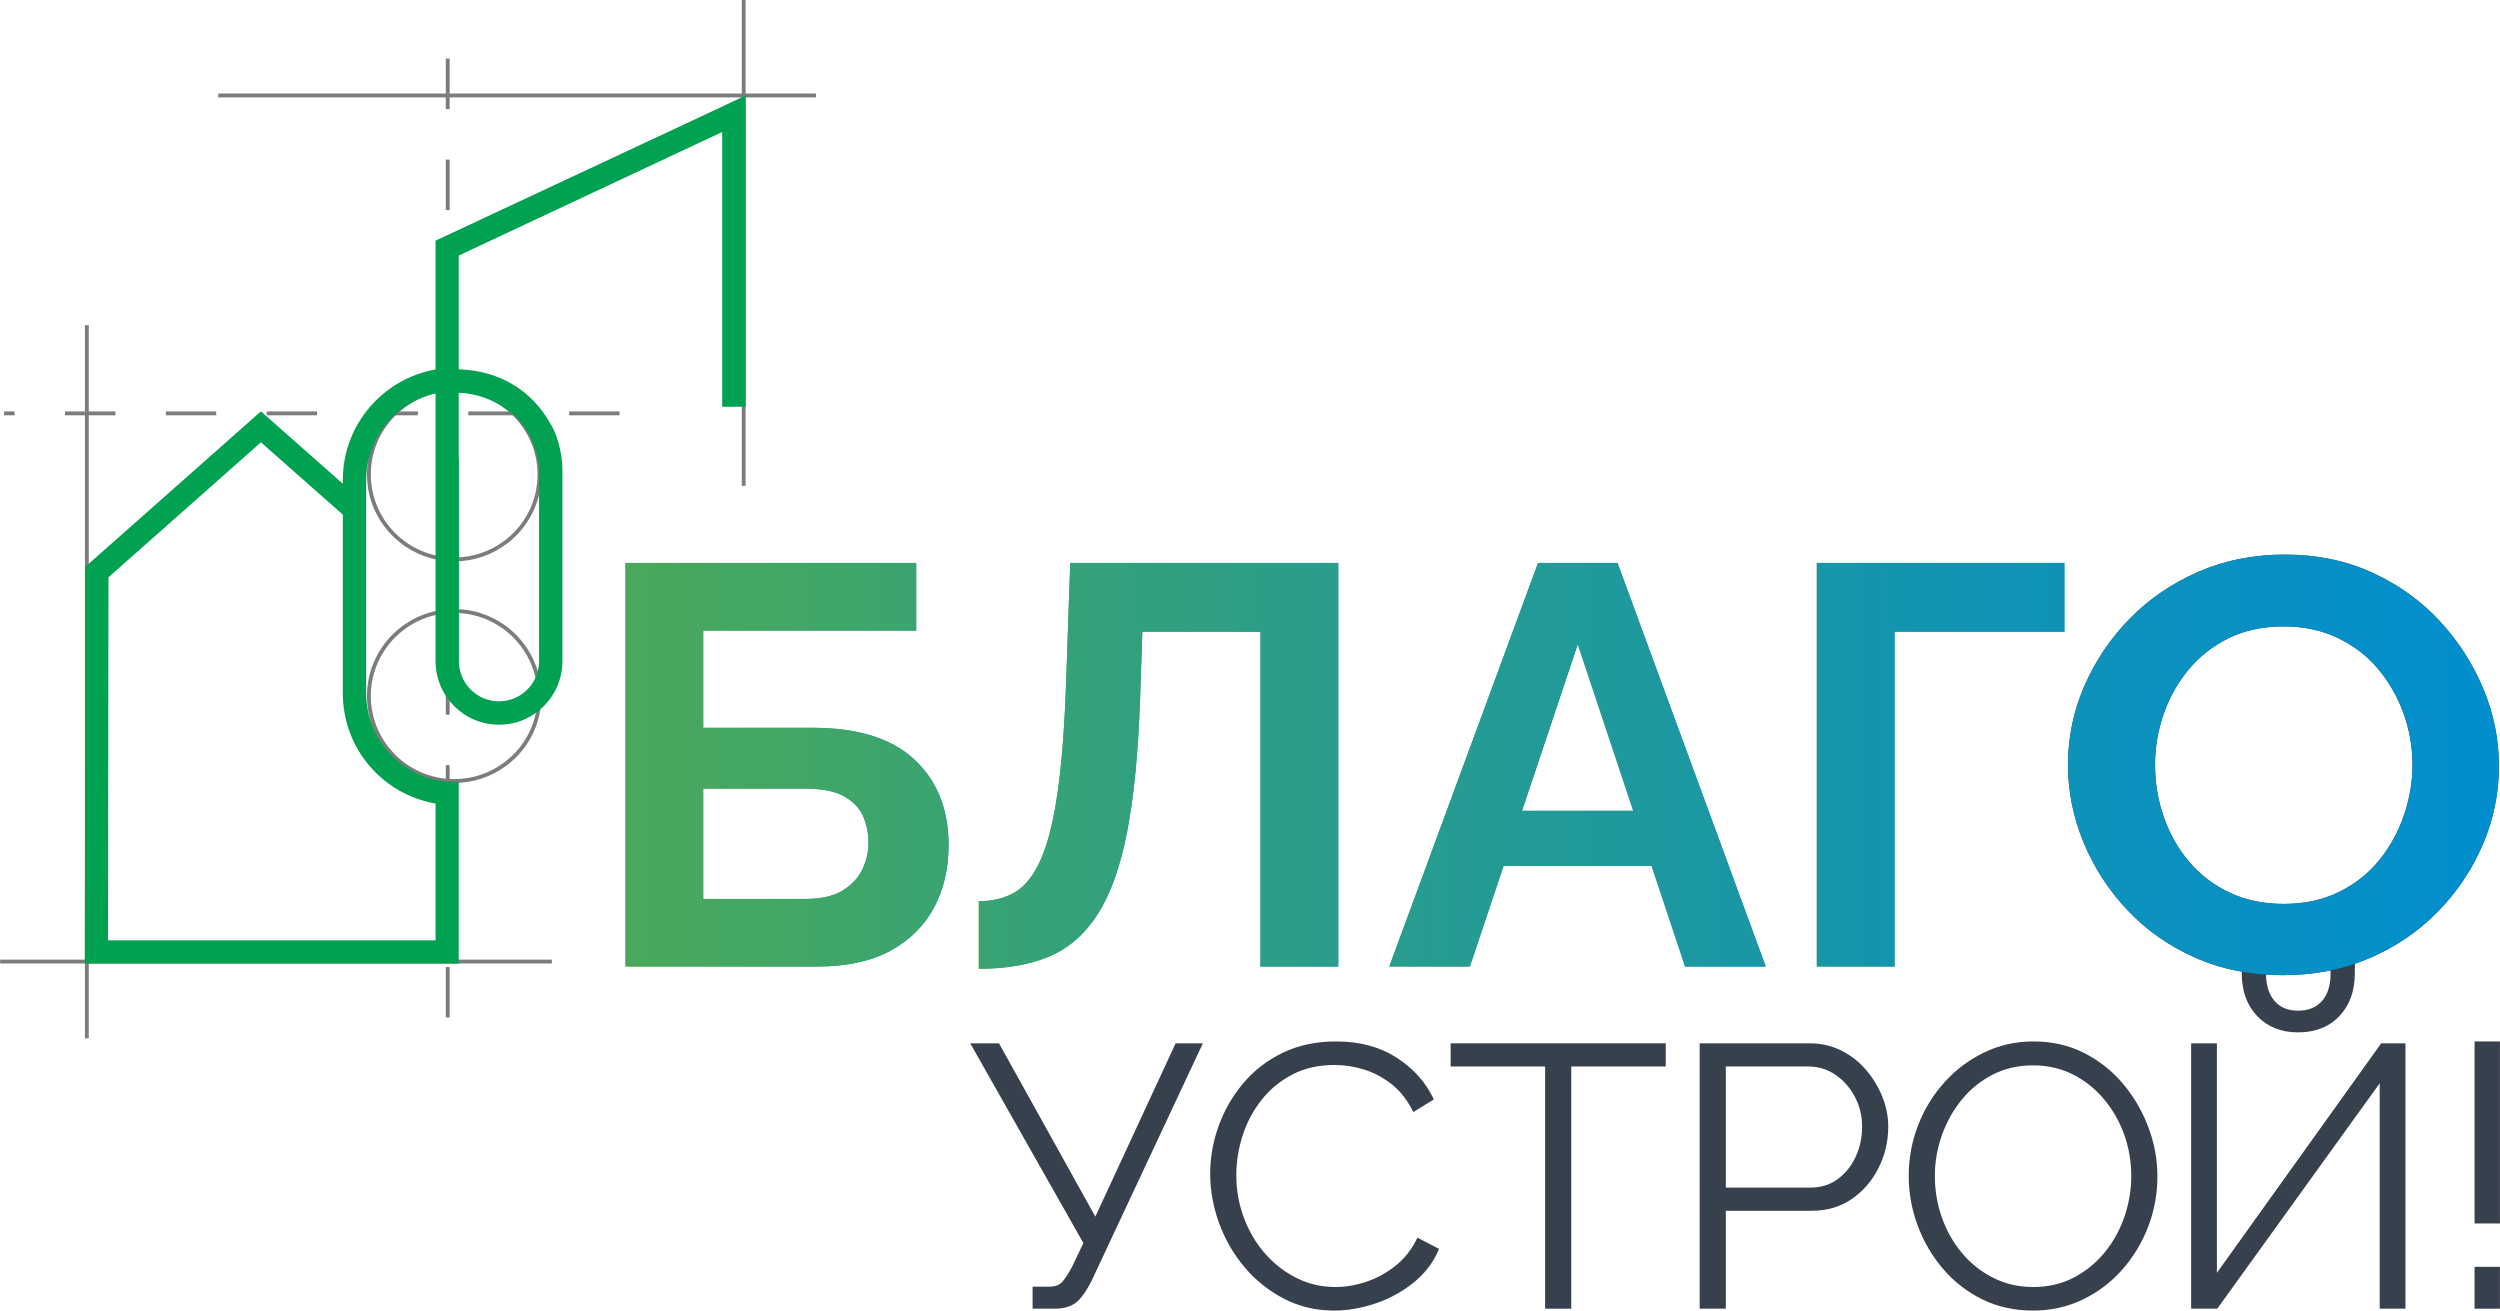<svg width="227" height="119" viewBox="0 0 227 119" fill="none" xmlns="http://www.w3.org/2000/svg"><g clip-path="url(#clip0_2004_389)"><path d="M93.76 118.83V116.828H95.285C95.805 116.828 96.195 116.682 96.455 116.389C96.715 116.096 97.003 115.656 97.32 115.07L98.371 112.874L88.098 94.733H90.709L99.456 110.47L106.746 94.733H109.221L99.151 116.224C98.698 117.149 98.235 117.815 97.761 118.221C97.286 118.627 96.619 118.83 95.76 118.83H93.76Z" fill="#37414D"/><path d="M109.885 106.577C109.885 105.107 110.139 103.664 110.648 102.25C111.156 100.836 111.896 99.546 112.868 98.381C113.84 97.216 115.038 96.288 116.462 95.597C117.886 94.907 119.502 94.562 121.311 94.562C123.458 94.562 125.294 95.055 126.82 96.039C128.346 97.023 129.47 98.285 130.194 99.823L128.329 100.977C127.809 99.914 127.153 99.071 126.363 98.449C125.571 97.826 124.729 97.379 123.837 97.108C122.943 96.836 122.056 96.701 121.175 96.701C119.728 96.701 118.451 96.989 117.344 97.566C116.236 98.143 115.304 98.912 114.547 99.874C113.789 100.836 113.218 101.91 112.834 103.098C112.45 104.286 112.258 105.491 112.258 106.713C112.258 108.048 112.484 109.326 112.936 110.549C113.388 111.77 114.021 112.851 114.835 113.79C115.648 114.729 116.603 115.476 117.7 116.03C118.796 116.584 119.988 116.861 121.277 116.861C122.18 116.861 123.108 116.703 124.057 116.386C125.006 116.07 125.893 115.583 126.718 114.927C127.544 114.271 128.205 113.422 128.702 112.381L130.669 113.399C130.171 114.599 129.403 115.617 128.363 116.454C127.323 117.291 126.165 117.925 124.888 118.355C123.61 118.785 122.362 119 121.141 119C119.491 119 117.976 118.643 116.598 117.931C115.219 117.217 114.027 116.267 113.021 115.079C112.015 113.891 111.241 112.557 110.698 111.074C110.156 109.593 109.885 108.094 109.885 106.577Z" fill="#37414D"/><path d="M151.248 96.837H142.67V118.83H140.297V96.837H131.719V94.733H151.248V96.837Z" fill="#37414D"/><path d="M154.331 118.83V94.733H164.299C165.338 94.733 166.294 94.948 167.164 95.377C168.034 95.808 168.786 96.39 169.419 97.125C170.051 97.861 170.549 98.675 170.91 99.569C171.272 100.463 171.453 101.374 171.453 102.301C171.453 103.614 171.165 104.853 170.588 106.018C170.012 107.183 169.203 108.128 168.164 108.852C167.124 109.576 165.904 109.938 164.502 109.938H156.704V118.83H154.331ZM156.704 107.833H164.4C165.35 107.833 166.175 107.574 166.876 107.053C167.576 106.533 168.118 105.854 168.503 105.016C168.887 104.18 169.079 103.275 169.079 102.301C169.079 101.306 168.853 100.389 168.401 99.552C167.949 98.715 167.356 98.053 166.622 97.567C165.887 97.08 165.079 96.837 164.197 96.837H156.704L156.704 107.833Z" fill="#37414D"/><path d="M184.602 119C182.906 119 181.369 118.66 179.99 117.981C178.612 117.302 177.425 116.381 176.431 115.215C175.436 114.05 174.668 112.737 174.125 111.278C173.583 109.818 173.312 108.32 173.312 106.781C173.312 105.175 173.594 103.642 174.159 102.182C174.724 100.723 175.521 99.422 176.549 98.279C177.578 97.136 178.781 96.231 180.16 95.564C181.538 94.896 183.03 94.562 184.636 94.562C186.331 94.562 187.868 94.913 189.247 95.615C190.625 96.316 191.807 97.255 192.79 98.431C193.773 99.609 194.536 100.921 195.079 102.369C195.621 103.817 195.892 105.299 195.892 106.815C195.892 108.422 195.609 109.955 195.044 111.414C194.479 112.873 193.689 114.175 192.671 115.317C191.654 116.46 190.456 117.359 189.077 118.015C187.698 118.672 186.207 119 184.602 119ZM175.685 106.781C175.685 108.094 175.899 109.355 176.329 110.565C176.758 111.776 177.369 112.851 178.16 113.79C178.951 114.729 179.894 115.476 180.991 116.03C182.087 116.584 183.291 116.861 184.602 116.861C185.98 116.861 187.218 116.573 188.314 115.996C189.41 115.419 190.349 114.65 191.128 113.688C191.908 112.726 192.502 111.646 192.909 110.447C193.315 109.248 193.519 108.026 193.519 106.781C193.519 105.469 193.304 104.213 192.874 103.013C192.445 101.814 191.829 100.74 191.027 99.789C190.224 98.839 189.281 98.092 188.196 97.549C187.111 97.006 185.913 96.735 184.602 96.735C183.245 96.735 182.019 97.018 180.923 97.583C179.826 98.149 178.889 98.912 178.109 99.874C177.329 100.836 176.73 101.916 176.312 103.115C175.893 104.315 175.685 105.537 175.685 106.781Z" fill="#37414D"/><path d="M198.954 118.83V94.733H201.294V115.572L216.212 94.733H218.416V118.83H216.076V98.364L201.327 118.83H198.954ZM204.955 92.263C204.017 91.279 203.548 89.972 203.548 88.343V87.494H205.752V88.377C205.752 89.441 206.006 90.272 206.515 90.872C207.024 91.471 207.741 91.771 208.668 91.771C209.594 91.771 210.318 91.477 210.838 90.888C211.357 90.3 211.617 89.463 211.617 88.377V87.494H213.821V88.343C213.821 89.972 213.352 91.279 212.414 92.263C211.476 93.247 210.227 93.74 208.668 93.74C207.13 93.74 205.893 93.247 204.955 92.263Z" fill="#37414D"/><path d="M224.69 111.091V94.562H226.996V111.091H224.69ZM224.69 118.83V115.029H226.996V118.83H224.69Z" fill="#37414D"/><path d="M83.036 68.975C80.973 67.048 77.896 66.084 73.806 66.084H63.854V57.257H83.191V51.115H56.79V87.764H74.167C76.849 87.764 79.066 87.291 80.819 86.344C82.572 85.398 83.895 84.099 84.789 82.447C85.683 80.795 86.13 78.885 86.13 76.718C86.13 73.483 85.099 70.902 83.036 68.975ZM78.292 78.963C77.913 79.737 77.312 80.374 76.487 80.873C75.662 81.372 74.562 81.621 73.187 81.621H63.854V71.607H73.084C74.631 71.607 75.817 71.84 76.642 72.304C77.467 72.769 78.042 73.371 78.369 74.111C78.696 74.851 78.859 75.651 78.859 76.511C78.859 77.372 78.67 78.189 78.292 78.963Z" fill="url(#paint0_linear_2004_389)"/><path d="M96.815 61.593C96.677 65.792 96.419 69.216 96.042 71.865C95.663 74.516 95.156 76.563 94.52 78.008C93.884 79.453 93.102 80.452 92.174 81.002C91.246 81.553 90.145 81.828 88.874 81.828V87.97C91.349 87.97 93.471 87.601 95.242 86.861C97.012 86.121 98.482 84.847 99.651 83.041C100.819 81.234 101.713 78.748 102.332 75.582C102.951 72.416 103.346 68.407 103.518 63.555L103.724 57.361H114.45V87.764H121.514V51.115H97.176L96.815 61.593Z" fill="url(#paint1_linear_2004_389)"/><path d="M139.654 51.115L126.144 87.764H133.466L136.524 78.627H149.966L153.008 87.764H160.331L146.872 51.115H139.654ZM138.201 73.62L143.263 58.496L148.299 73.62H138.201Z" fill="url(#paint2_linear_2004_389)"/><path d="M164.966 87.764H172.03V57.361H187.448V51.115H164.966V87.764Z" fill="url(#paint3_linear_2004_389)"/><path d="M207.31 88.545C204.374 88.545 201.71 88.015 199.321 86.954C196.929 85.893 194.878 84.453 193.166 82.631C191.452 80.811 190.126 78.76 189.185 76.479C188.244 74.198 187.773 71.856 187.773 69.451C187.773 66.941 188.272 64.545 189.27 62.264C190.267 59.984 191.641 57.951 193.391 56.165C195.142 54.38 197.212 52.965 199.603 51.922C201.993 50.879 204.618 50.357 207.479 50.357C210.377 50.357 213.021 50.906 215.412 52.002C217.802 53.098 219.845 54.566 221.539 56.404C223.233 58.242 224.55 60.294 225.491 62.556C226.432 64.82 226.903 67.153 226.903 69.557C226.903 72.033 226.413 74.41 225.435 76.691C224.455 78.972 223.091 81.005 221.341 82.791C219.591 84.577 217.52 85.982 215.13 87.007C212.739 88.033 210.133 88.545 207.31 88.545ZM195.679 69.451C195.679 71.078 195.941 72.652 196.469 74.172C196.995 75.693 197.758 77.045 198.756 78.229C199.752 79.414 200.976 80.351 202.426 81.04C203.874 81.73 205.522 82.075 207.366 82.075C209.248 82.075 210.924 81.712 212.392 80.987C213.86 80.263 215.083 79.29 216.062 78.07C217.04 76.85 217.784 75.49 218.292 73.986C218.8 72.483 219.054 70.972 219.054 69.451C219.054 67.825 218.781 66.261 218.236 64.757C217.689 63.255 216.917 61.911 215.921 60.726C214.923 59.542 213.699 58.605 212.25 57.916C210.801 57.226 209.173 56.881 207.366 56.881C205.447 56.881 203.761 57.244 202.313 57.968C200.863 58.694 199.649 59.657 198.671 60.859C197.692 62.061 196.949 63.405 196.441 64.89C195.933 66.375 195.679 67.896 195.679 69.451Z" fill="#37414D"/><path d="M83.036 68.975C80.973 67.048 77.896 66.084 73.806 66.084H63.854V57.257H83.191V51.115H56.79V87.764H74.167C76.849 87.764 79.066 87.291 80.819 86.344C82.572 85.398 83.895 84.099 84.789 82.447C85.683 80.795 86.13 78.885 86.13 76.718C86.13 73.483 85.099 70.902 83.036 68.975ZM78.292 78.963C77.913 79.737 77.312 80.374 76.487 80.873C75.662 81.372 74.562 81.621 73.187 81.621H63.854V71.607H73.084C74.631 71.607 75.817 71.84 76.642 72.304C77.467 72.769 78.042 73.371 78.369 74.111C78.696 74.851 78.859 75.651 78.859 76.511C78.859 77.372 78.67 78.189 78.292 78.963Z" fill="url(#paint4_linear_2004_389)"/><path d="M96.815 61.593C96.677 65.792 96.419 69.216 96.042 71.865C95.663 74.516 95.156 76.563 94.52 78.008C93.884 79.453 93.102 80.452 92.174 81.002C91.246 81.553 90.145 81.828 88.874 81.828V87.97C91.349 87.97 93.471 87.601 95.242 86.861C97.012 86.121 98.482 84.847 99.651 83.041C100.819 81.234 101.713 78.748 102.332 75.582C102.951 72.416 103.346 68.407 103.518 63.555L103.724 57.361H114.45V87.764H121.514V51.115H97.176L96.815 61.593Z" fill="url(#paint5_linear_2004_389)"/><path d="M139.654 51.115L126.144 87.764H133.466L136.524 78.627H149.966L153.008 87.764H160.331L146.872 51.115H139.654ZM138.201 73.62L143.263 58.496L148.299 73.62H138.201Z" fill="url(#paint6_linear_2004_389)"/><path d="M164.966 87.764H172.03V57.361H187.448V51.115H164.966V87.764Z" fill="url(#paint7_linear_2004_389)"/><path d="M207.31 88.545C204.374 88.545 201.71 88.015 199.321 86.954C196.929 85.893 194.878 84.453 193.166 82.631C191.452 80.811 190.126 78.76 189.185 76.479C188.244 74.198 187.773 71.856 187.773 69.451C187.773 66.941 188.272 64.545 189.27 62.264C190.267 59.984 191.641 57.951 193.391 56.165C195.142 54.38 197.212 52.965 199.603 51.922C201.993 50.879 204.618 50.357 207.479 50.357C210.377 50.357 213.021 50.906 215.412 52.002C217.802 53.098 219.845 54.566 221.539 56.404C223.233 58.242 224.55 60.294 225.491 62.556C226.432 64.82 226.903 67.153 226.903 69.557C226.903 72.033 226.413 74.41 225.435 76.691C224.455 78.972 223.091 81.005 221.341 82.791C219.591 84.577 217.52 85.982 215.13 87.007C212.739 88.033 210.133 88.545 207.31 88.545ZM195.679 69.451C195.679 71.078 195.941 72.652 196.469 74.172C196.995 75.693 197.758 77.045 198.756 78.229C199.752 79.414 200.976 80.351 202.426 81.04C203.874 81.73 205.522 82.075 207.366 82.075C209.248 82.075 210.924 81.712 212.392 80.987C213.86 80.263 215.083 79.29 216.062 78.07C217.04 76.85 217.784 75.49 218.292 73.986C218.8 72.483 219.054 70.972 219.054 69.451C219.054 67.825 218.781 66.261 218.236 64.757C217.689 63.255 216.917 61.911 215.921 60.726C214.923 59.542 213.699 58.605 212.25 57.916C210.801 57.226 209.173 56.881 207.366 56.881C205.447 56.881 203.761 57.244 202.313 57.968C200.863 58.694 199.649 59.657 198.671 60.859C197.692 62.061 196.949 63.405 196.441 64.89C195.933 66.375 195.679 67.896 195.679 69.451Z" fill="url(#paint8_linear_2004_389)"/><path d="M41.24 50.972C36.873 50.972 33.321 47.43 33.321 43.077C33.321 38.723 36.873 35.182 41.24 35.182C45.606 35.182 49.159 38.723 49.159 43.077C49.159 45.584 48.004 47.886 45.991 49.394C44.611 50.427 42.968 50.972 41.24 50.972ZM41.24 35.533C37.067 35.533 33.671 38.917 33.671 43.077C33.671 47.236 37.067 50.621 41.24 50.621C42.892 50.621 44.462 50.1 45.781 49.113C47.705 47.673 48.808 45.472 48.808 43.077C48.808 38.917 45.413 35.533 41.24 35.533Z" fill="#7C7C7C"/><path d="M41.24 71.091C36.873 71.091 33.321 67.55 33.321 63.197C33.321 58.843 36.873 55.302 41.24 55.302C45.606 55.302 49.159 58.843 49.159 63.197C49.159 65.704 48.004 68.005 45.991 69.513C44.611 70.546 42.968 71.091 41.24 71.091ZM41.24 55.653C37.067 55.653 33.671 59.037 33.671 63.197C33.671 67.356 37.067 70.74 41.24 70.74C42.892 70.74 44.462 70.219 45.781 69.232C47.705 67.792 48.808 65.591 48.808 63.197C48.808 59.037 45.413 55.653 41.24 55.653Z" fill="#7C7C7C"/><path d="M8.061 29.526H7.71V94.276H8.061V29.526Z" fill="#7C7C7C"/><path d="M50.107 87.135H0.012V87.485H50.107V87.135Z" fill="#7C7C7C"/><path d="M56.252 37.71H51.675V37.359H56.252V37.71ZM47.097 37.71H42.52V37.359H47.097V37.71ZM37.943 37.71H33.365V37.359H37.943V37.71ZM28.788 37.71H24.21V37.359H28.788V37.71ZM19.633 37.71H15.056V37.359H19.633V37.71ZM10.478 37.71H5.901V37.359H10.478V37.71ZM1.324 37.71H0.372V37.359H1.324V37.71Z" fill="#7C7C7C"/><path d="M74.089 8.492H19.818V8.844H74.089V8.492Z" fill="#7C7C7C"/><path d="M67.704 0H67.353V44.111H67.704V0Z" fill="#7C7C7C"/><path d="M40.828 92.388H40.477V87.805H40.828V92.388ZM40.828 83.223H40.477V78.641H40.828V83.223ZM40.828 74.058H40.477V69.476H40.828V74.058ZM40.828 64.894H40.477V60.312H40.828V64.894ZM40.828 55.73H40.477V51.147H40.828V55.73ZM40.828 46.565H40.477V41.983H40.828V46.565ZM40.828 37.401H40.477V32.819H40.828V37.401ZM40.828 28.236H40.477V23.654H40.828V28.236ZM40.828 19.072H40.477V14.49H40.828V19.072ZM40.828 9.908H40.477V5.325H40.828V9.908Z" fill="#7C7C7C"/><path d="M65.576 9.676V9.68L39.553 21.849H39.549V33.547C34.771 34.391 31.127 38.567 31.127 43.588V43.921L23.692 37.352L7.747 51.467L7.701 87.488H41.653L41.651 87.216V70.996H40.923C40.917 70.995 40.913 70.992 40.907 70.992C36.612 70.773 33.248 67.228 33.248 62.92V43.588C33.248 39.742 35.948 36.52 39.549 35.709V42.135H39.55V60.04C39.55 63.218 42.133 65.804 45.309 65.804C48.484 65.804 51.067 63.218 51.067 60.04V42.778C51.067 41.65 50.86 40.62 50.576 39.785L50.551 39.67C50.523 39.602 50.491 39.538 50.463 39.471C50.3 39.049 50.12 38.688 49.941 38.405C48.238 35.385 45.239 33.634 41.651 33.537V23.205L65.576 11.983V36.934H67.697V8.671L65.576 9.676ZM39.549 72.962V85.382H9.807L9.849 52.417L23.693 40.161L31.127 46.728V62.92C31.127 67.968 34.727 72.125 39.549 72.962ZM47.054 38.069L47.678 38.856C48.2 39.609 48.984 41.307 48.946 42.732V60.04C48.946 62.047 47.314 63.681 45.309 63.681C43.303 63.681 41.672 62.047 41.672 60.04V41.752C41.672 41.651 41.664 41.553 41.651 41.46V35.663C43.734 35.746 45.645 36.644 47.054 38.069Z" fill="#00A150"/></g><defs><linearGradient id="paint0_linear_2004_389" x1="56.79" y1="69.439" x2="86.13" y2="69.439" gradientUnits="userSpaceOnUse"><stop stop-color="#65B32E"/><stop offset="0.489" stop-color="#2E9F84"/><stop offset="0.833" stop-color="#0D92BA"/><stop offset="1" stop-color="#008ECF"/></linearGradient><linearGradient id="paint1_linear_2004_389" x1="88.874" y1="69.543" x2="121.514" y2="69.543" gradientUnits="userSpaceOnUse"><stop stop-color="#65B32E"/><stop offset="0.489" stop-color="#2E9F84"/><stop offset="0.833" stop-color="#0D92BA"/><stop offset="1" stop-color="#008ECF"/></linearGradient><linearGradient id="paint2_linear_2004_389" x1="126.144" y1="0" x2="160.331" y2="0" gradientUnits="userSpaceOnUse"><stop stop-color="#65B32E"/><stop offset="0.489" stop-color="#2E9F84"/><stop offset="0.833" stop-color="#0D92BA"/><stop offset="1" stop-color="#008ECF"/></linearGradient><linearGradient id="paint3_linear_2004_389" x1="164.966" y1="0" x2="187.448" y2="0" gradientUnits="userSpaceOnUse"><stop stop-color="#65B32E"/><stop offset="0.489" stop-color="#2E9F84"/><stop offset="0.833" stop-color="#0D92BA"/><stop offset="1" stop-color="#008ECF"/></linearGradient><linearGradient id="paint4_linear_2004_389" x1="-0.007" y1="69.451" x2="226.897" y2="69.451" gradientUnits="userSpaceOnUse"><stop stop-color="#65B32E"/><stop offset="0.489" stop-color="#2E9F84"/><stop offset="0.833" stop-color="#0D92BA"/><stop offset="1" stop-color="#008ECF"/></linearGradient><linearGradient id="paint5_linear_2004_389" x1="-0.003" y1="69.451" x2="226.902" y2="69.451" gradientUnits="userSpaceOnUse"><stop stop-color="#65B32E"/><stop offset="0.489" stop-color="#2E9F84"/><stop offset="0.833" stop-color="#0D92BA"/><stop offset="1" stop-color="#008ECF"/></linearGradient><linearGradient id="paint6_linear_2004_389" x1="-0.009" y1="69.451" x2="226.896" y2="69.451" gradientUnits="userSpaceOnUse"><stop stop-color="#65B32E"/><stop offset="0.489" stop-color="#2E9F84"/><stop offset="0.833" stop-color="#0D92BA"/><stop offset="1" stop-color="#008ECF"/></linearGradient><linearGradient id="paint7_linear_2004_389" x1="-0.009" y1="69.451" x2="226.895" y2="69.451" gradientUnits="userSpaceOnUse"><stop stop-color="#65B32E"/><stop offset="0.489" stop-color="#2E9F84"/><stop offset="0.833" stop-color="#0D92BA"/><stop offset="1" stop-color="#008ECF"/></linearGradient><linearGradient id="paint8_linear_2004_389" x1="-0.002" y1="69.451" x2="226.903" y2="69.451" gradientUnits="userSpaceOnUse"><stop stop-color="#65B32E"/><stop offset="0.489" stop-color="#2E9F84"/><stop offset="0.833" stop-color="#0D92BA"/><stop offset="1" stop-color="#008ECF"/></linearGradient><clipPath id="clip0_2004_389"><rect width="227" height="119" fill="white"/></clipPath></defs></svg>